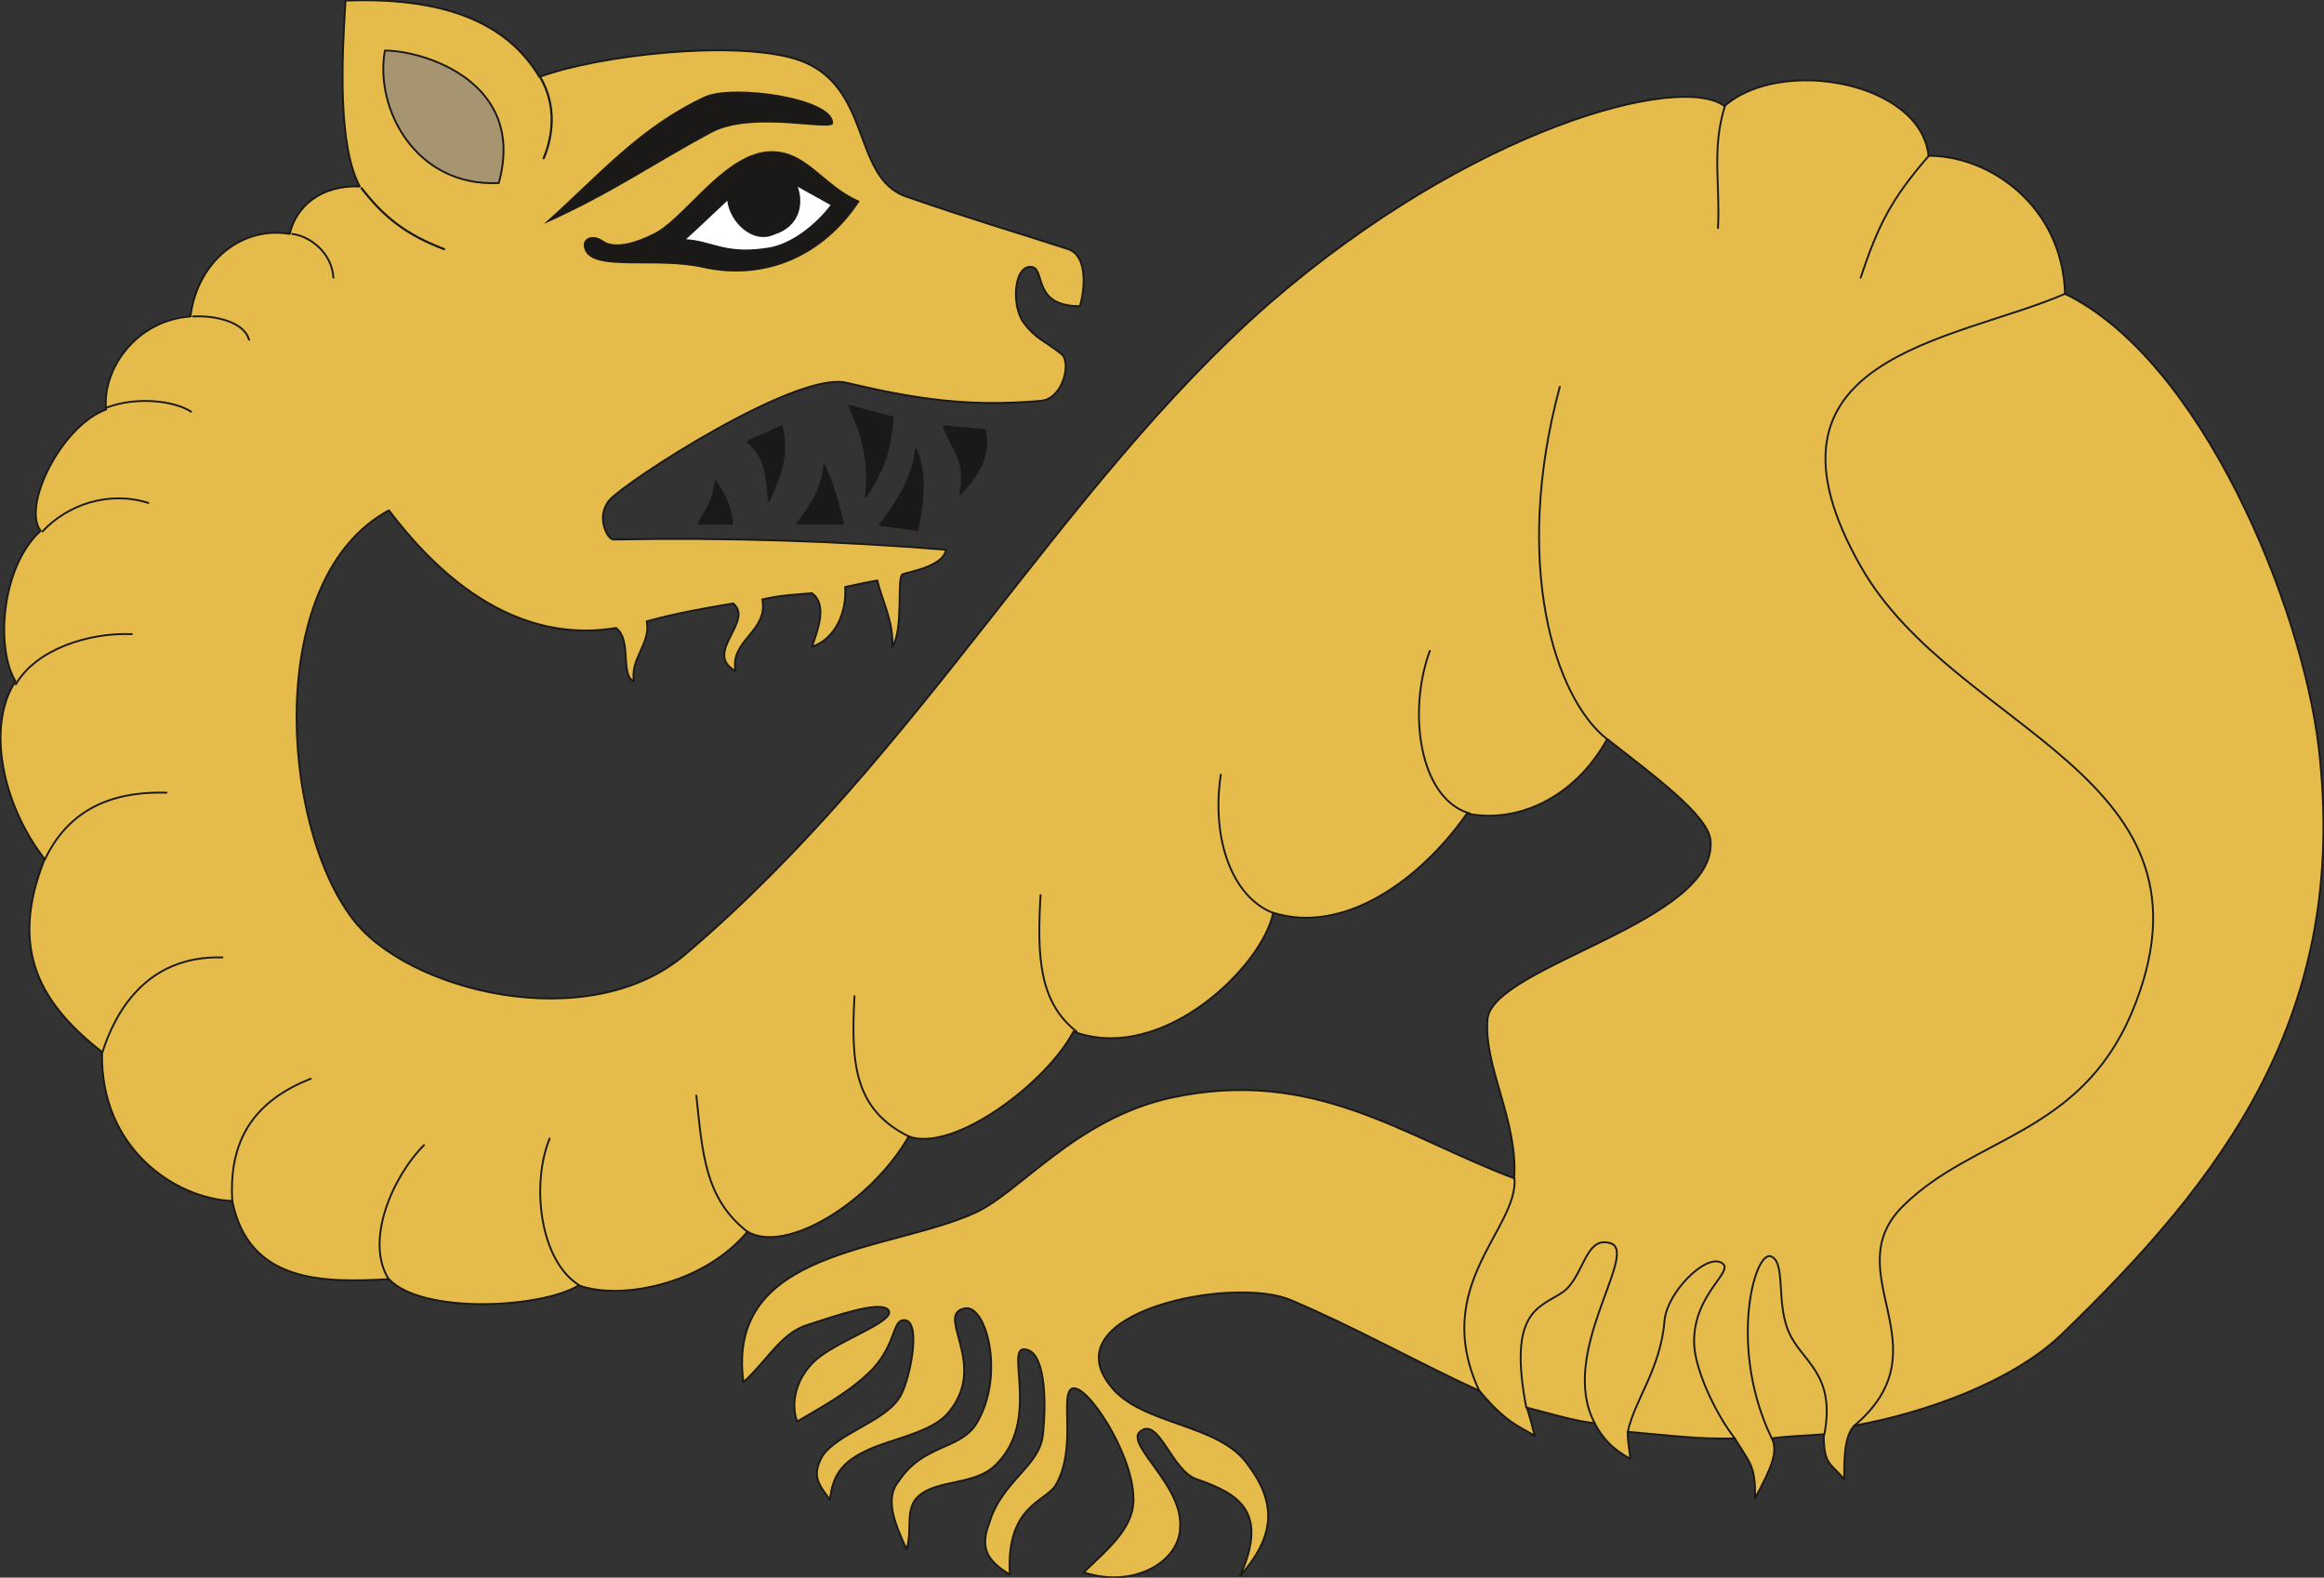 <svg xmlns="http://www.w3.org/2000/svg" version="1.2" width="283.2" height="50.85mm" viewBox="0 0 7493 5085" preserveAspectRatio="xMidYMid" fill-rule="evenodd" stroke-width="28.222" stroke-linejoin="round" xml:space="preserve"><rect x="0" y="0" width="7493" height="5085" fill="#333333" stroke="none"/><defs class="ClipPathGroup"><clipPath id="a" clipPathUnits="userSpaceOnUse"><path d="M0 0h7493v5085H0z"/></clipPath></defs><g class="SlideGroup"><g class="Slide" clip-path="url(#a)"><g class="Page"><g class="com.sun.star.drawing.ClosedBezierShape"><path class="BoundingBox" fill="none" d="M-1-2h7497v5091H-1z"/><path fill="#E5BB4C" d="M749 3871c-181-7-427-167-420-480-193-152-304-325-185-622-140-180-187-433-94-573-65-106-46-370 81-485-61-79 66-338 211-391-13-127 94-287 272-300 23-180 168-292 320-266 20-87 99-158 226-153-71-132-58-411-46-599 313-12 519 68 625 246 193-71 625-119 826-58 251 78 177 383 358 444 213 74 345 112 518 168 61 18 61 112 41 185-160 0-107-127-160-127-54 0-61 127-21 181 41 53 61 53 120 99 35 25 7 147-66 152-232 20-399-5-625-58-160-41-711 317-765 378-45 53-7 127 13 127 361-7 731 5 1072 33-8 54-120 71-140 79-20 13 5 173-33 234 5-82-35-153-48-214-46 8-66 13-104 21 5 78-28 165-107 193 18-54 51-135 0-173-53 5-94 5-160 20 20 104-107 132-86 231-107-58 61-160-8-218-79 13-193 33-279 58 15 69-54 120-41 193-46-20-5-132-58-172-366 61-620-232-732-379-399 214-353 1004-119 1314 172 234 764 386 1077 115 757-644 1204-1502 1878-2094 660-572 1331-745 1470-638 181-160 633-79 658 160 201 0 432 165 440 445 439 213 764 1003 818 1463 101 862-313 1393-831 1893-160 152-439 251-666 292-33 33-33 107-33 173-45-54-66-46-66-145-61 5-106 5-167 13 20 45 0 91-54 193 0-102-12-107-66-193-106 5-246-13-345-21 0 41 8 66 8 87-49-28-82-54-115-115-58-5-152-33-218-50 20 66 13 45 25 91-53-33-91-41-178-145-205-94-401-205-607-292-185-81-775 38-582 277 99 127 351 119 443 254 94 125 86 231-26 358 92-205 0-264-139-312-82-26-123-206-184-153-46 41 138 173 130 305 0 115-151 201-311 148 82-79 168-148 160-247-5-140-152-366-198-345-40 20 18 193-53 312-33 53-160 66-147 287-82-48-94-94-66-167 40-133 160-181 172-280 13-114 8-279-61-279-58 0 54 233-91 373-66 66-186 46-247 99-48 41-20 112-40 173-33-74-74-160-26-219 79-119 191-101 247-180 99-152 38-391-33-378-102 20 86 185-61 345-61 61-193 79-267 119-66 33-99 74-107 153-40-53-58-79-25-140 46-71 198-112 246-185 33-41 79-254 18-254-38 0-25 73-99 155-74 78-180 132-246 172-26-73 7-167 86-218 81-56 234-109 208-142-28-31-172 20-259 48-86 25-134 119-208 185-58-431 467-419 747-546 145-66 325-304 633-371 460-99 747 125 1105 260 13-186-99-359-86-514 20-172 744-312 719-576-8-81-188-212-333-326-107 194-295 273-452 240-153 218-399 391-625 320-33 170-356 490-644 383-86 165-386 391-531 338-119 208-393 381-520 307-145 173-412 221-544 173-119 74-505 94-612-20-213 12-452 12-505-252Z"/><path fill="none" stroke="#1B1918" stroke-width="6" stroke-linecap="round" d="M749 3871c-181-7-427-167-420-480-193-152-304-325-185-622-140-180-187-433-94-573-65-106-46-370 81-485-61-79 66-338 211-391-13-127 94-287 272-300 23-180 168-292 320-266 20-87 99-158 226-153-71-132-58-411-46-599 313-12 519 68 625 246 193-71 625-119 826-58 251 78 177 383 358 444 213 74 345 112 518 168 61 18 61 112 41 185-160 0-107-127-160-127-54 0-61 127-21 181 41 53 61 53 120 99 35 25 7 147-66 152-232 20-399-5-625-58-160-41-711 317-765 378-45 53-7 127 13 127 361-7 731 5 1072 33-8 54-120 71-140 79-20 13 5 173-33 234 5-82-35-153-48-214-46 8-66 13-104 21 5 78-28 165-107 193 18-54 51-135 0-173-53 5-94 5-160 20 20 104-107 132-86 231-107-58 61-160-8-218-79 13-193 33-279 58 15 69-54 120-41 193-46-20-5-132-58-172-366 61-620-232-732-379-399 214-353 1004-119 1314 172 234 764 386 1077 115 757-644 1204-1502 1878-2094 660-572 1331-745 1470-638 181-160 633-79 658 160 201 0 432 165 440 445 439 213 764 1003 818 1463 101 862-313 1393-831 1893-160 152-439 251-666 292-33 33-33 107-33 173-45-54-66-46-66-145-61 5-106 5-167 13 20 45 0 91-54 193 0-102-12-107-66-193-106 5-246-13-345-21 0 41 8 66 8 87-49-28-82-54-115-115-58-5-152-33-218-50 20 66 13 45 25 91-53-33-91-41-178-145-205-94-401-205-607-292-185-81-775 38-582 277 99 127 351 119 443 254 94 125 86 231-26 358 92-205 0-264-139-312-82-26-123-206-184-153-46 41 138 173 130 305 0 115-151 201-311 148 82-79 168-148 160-247-5-140-152-366-198-345-40 20 18 193-53 312-33 53-160 66-147 287-82-48-94-94-66-167 40-133 160-181 172-280 13-114 8-279-61-279-58 0 54 233-91 373-66 66-186 46-247 99-48 41-20 112-40 173-33-74-74-160-26-219 79-119 191-101 247-180 99-152 38-391-33-378-102 20 86 185-61 345-61 61-193 79-267 119-66 33-99 74-107 153-40-53-58-79-25-140 46-71 198-112 246-185 33-41 79-254 18-254-38 0-25 73-99 155-74 78-180 132-246 172-26-73 7-167 86-218 81-56 234-109 208-142-28-31-172 20-259 48-86 25-134 119-208 185-58-431 467-419 747-546 145-66 325-304 633-371 460-99 747 125 1105 260 13-186-99-359-86-514 20-172 744-312 719-576-8-81-188-212-333-326-107 194-295 273-452 240-153 218-399 391-625 320-33 170-356 490-644 383-86 165-386 391-531 338-119 208-393 381-520 307-145 173-412 221-544 173-119 74-505 94-612-20-213 12-452 12-505-252Z"/></g><g class="com.sun.star.drawing.ClosedBezierShape"><path class="BoundingBox" fill="none" d="M2735 1305h148v300h-148z"/><path fill="#1B1918" d="m2738 1308 141 38c-12 106-20 148-87 255 13-120-13-202-54-293Z"/><path fill="none" stroke="#1B1918" stroke-width="6" stroke-linecap="round" d="m2738 1308 141 38c-12 106-20 148-87 255 13-120-13-202-54-293Z"/></g><g class="com.sun.star.drawing.ClosedBezierShape"><path class="BoundingBox" fill="none" d="M2567 1496h156v196h-156z"/><path fill="#1B1918" d="M2657 1499c-5 74-39 127-87 189h148c-13-62-33-128-61-189Z"/><path fill="none" stroke="#1B1918" stroke-width="6" stroke-linecap="round" d="M2657 1499c-5 74-39 127-87 189h148c-13-62-33-128-61-189Z"/></g><g class="com.sun.star.drawing.ClosedBezierShape"><path class="BoundingBox" fill="none" d="M2834 1445h146v268h-146z"/><path fill="#1B1918" d="M2953 1448c-8 91-62 173-116 244l121 16c20-102 28-182-5-260Z"/><path fill="none" stroke="#1B1918" stroke-width="6" stroke-linecap="round" d="M2953 1448c-8 91-62 173-116 244l121 16c20-102 28-182-5-260Z"/></g><g class="com.sun.star.drawing.ClosedBezierShape"><path class="BoundingBox" fill="none" d="M2406 1371h127v247h-127z"/><path fill="#1B1918" d="m2410 1424 110-50c25 100-8 161-41 240-8-79-8-140-69-190Z"/><path fill="none" stroke="#1B1918" stroke-width="6" stroke-linecap="round" d="m2410 1424 110-50c25 100-8 161-41 240-8-79-8-140-69-190Z"/></g><g class="com.sun.star.drawing.ClosedBezierShape"><path class="BoundingBox" fill="none" d="M2250 1549h115v143h-115z"/><path fill="#1B1918" d="M2307 1552c-8 69-34 94-54 136h108c-7-54-20-87-54-136Z"/><path fill="none" stroke="#1B1918" stroke-width="6" stroke-linecap="round" d="M2307 1552c-8 69-34 94-54 136h108c-7-54-20-87-54-136Z"/></g><g class="com.sun.star.drawing.ClosedBezierShape"><path class="BoundingBox" fill="none" d="M3040 1370h144v227h-144z"/><path fill="#1B1918" d="m3043 1374 133 12c15 79-13 133-80 207 21-107-20-133-53-219Z"/><path fill="none" stroke="#1B1918" stroke-width="6" stroke-linecap="round" d="m3043 1374 133 12c15 79-13 133-80 207 21-107-20-133-53-219Z"/></g><g class="com.sun.star.drawing.ClosedBezierShape"><path class="BoundingBox" fill="none" d="M1233 160h395v435h-395z"/><path fill="#A79572" d="M1608 590c91-326-242-427-367-427-34 187 99 440 367 427Z"/><path fill="none" stroke="#1B1918" stroke-width="6" stroke-linecap="round" d="M1608 590c91-326-242-427-367-427-34 187 99 440 367 427Z"/></g><g fill="none" class="com.sun.star.drawing.OpenBezierShape"><path class="BoundingBox" d="M4717 3794h171v694h-171z"/><path stroke="#1B1918" stroke-width="6" stroke-linecap="round" d="M4883 3797c13 165-273 346-113 687"/></g><g fill="none" class="com.sun.star.drawing.OpenBezierShape"><path class="BoundingBox" d="M939 750h140v149H939z"/><path stroke="#1B1918" stroke-width="6" stroke-linecap="round" d="M942 754c58 7 128 61 133 141"/></g><g fill="none" class="com.sun.star.drawing.OpenBezierShape"><path class="BoundingBox" d="M619 1017h188v83H619z"/><path stroke="#1B1918" stroke-width="6" stroke-linecap="round" d="M622 1020c78-4 166 20 181 75"/></g><g fill="none" class="com.sun.star.drawing.OpenBezierShape"><path class="BoundingBox" d="M745 3474h262v402H745z"/><path stroke="#1B1918" stroke-width="6" stroke-linecap="round" d="M749 3872c-12-194 67-322 253-395"/></g><g fill="none" class="com.sun.star.drawing.OpenBezierShape"><path class="BoundingBox" d="M327 3083h395v314H327z"/><path stroke="#1B1918" stroke-width="6" stroke-linecap="round" d="M330 3392c40-125 139-313 387-306"/></g><g fill="none" class="com.sun.star.drawing.OpenBezierShape"><path class="BoundingBox" d="M142 2552h399v223H142z"/><path stroke="#1B1918" stroke-width="6" stroke-linecap="round" d="M145 2770c86-182 247-219 392-215"/></g><g fill="none" class="com.sun.star.drawing.OpenBezierShape"><path class="BoundingBox" d="M48 2041h381v170H48z"/><path stroke="#1B1918" stroke-width="6" stroke-linecap="round" d="M425 2044c-135-6-308 47-374 162"/></g><g fill="none" class="com.sun.star.drawing.OpenBezierShape"><path class="BoundingBox" d="M134 1603h348v114H134z"/><path stroke="#1B1918" stroke-width="6" stroke-linecap="round" d="M478 1621c-127-40-260 5-341 92"/></g><g fill="none" class="com.sun.star.drawing.OpenBezierShape"><path class="BoundingBox" d="M340 1289h280v42H340z"/><path stroke="#1B1918" stroke-width="6" stroke-linecap="round" d="M616 1327c-51-34-173-51-273-13"/></g><g fill="none" class="com.sun.star.drawing.OpenBezierShape"><path class="BoundingBox" d="M1221 3688h151v440h-151z"/><path stroke="#1B1918" stroke-width="6" stroke-linecap="round" d="M1367 3691c-105 106-191 313-113 433"/></g><g fill="none" class="com.sun.star.drawing.OpenBezierShape"><path class="BoundingBox" d="M1739 3667h134v480h-134z"/><path stroke="#1B1918" stroke-width="6" stroke-linecap="round" d="M1772 3670c-60 147-32 394 96 473"/></g><g fill="none" class="com.sun.star.drawing.OpenBezierShape"><path class="BoundingBox" d="M2242 3528h173v447h-173z"/><path stroke="#1B1918" stroke-width="6" stroke-linecap="round" d="M2245 3531c20 185 27 333 166 440"/></g><g fill="none" class="com.sun.star.drawing.OpenBezierShape"><path class="BoundingBox" d="M2749 3208h188v461h-188z"/><path stroke="#1B1918" stroke-width="6" stroke-linecap="round" d="M2755 3211c-12 220 0 366 177 453"/></g><g fill="none" class="com.sun.star.drawing.OpenBezierShape"><path class="BoundingBox" d="M3348 2882h128v447h-128z"/><path stroke="#1B1918" stroke-width="6" stroke-linecap="round" d="M3355 2885c-12 200-4 346 116 440"/></g><g fill="none" class="com.sun.star.drawing.OpenBezierShape"><path class="BoundingBox" d="M3926 2494h185v453h-185z"/><path stroke="#1B1918" stroke-width="6" stroke-linecap="round" d="M3936 2497c-32 216 42 398 170 446"/></g><g fill="none" class="com.sun.star.drawing.OpenBezierShape"><path class="BoundingBox" d="M4571 2095h173v531h-173z"/><path stroke="#1B1918" stroke-width="6" stroke-linecap="round" d="M4610 2098c-73 198-33 478 129 524"/></g><g fill="none" class="com.sun.star.drawing.OpenBezierShape"><path class="BoundingBox" d="M4959 1244h227v1143h-227z"/><path stroke="#1B1918" stroke-width="6" stroke-linecap="round" d="M5029 1247c-154 572-16 1004 153 1136"/></g><g fill="none" class="com.sun.star.drawing.OpenBezierShape"><path class="BoundingBox" d="M5534 339h32v400h-32z"/><path stroke="#1B1918" stroke-width="6" stroke-linecap="round" d="M5561 343c-43 139-14 255-22 392"/></g><g fill="none" class="com.sun.star.drawing.OpenBezierShape"><path class="BoundingBox" d="M5996 499h226v400h-226z"/><path stroke="#1B1918" stroke-width="6" stroke-linecap="round" d="M6218 503c-120 139-161 219-219 392"/></g><g fill="none" class="com.sun.star.drawing.OpenBezierShape"><path class="BoundingBox" d="M5882 944h1065v3655H5882z"/><path stroke="#1B1918" stroke-width="6" stroke-linecap="round" d="M6658 947c-354 154-1044 200-659 878 305 539 1198 671 873 1442-168 391-507 396-733 617-226 218 140 457-160 711"/></g><g fill="none" class="com.sun.star.drawing.OpenBezierShape"><path class="BoundingBox" d="M5632 4046h262v596h-262z"/><path stroke="#1B1918" stroke-width="6" stroke-linecap="round" d="M5713 4637c-140-287-59-600-5-588 51 15 18 147 58 241 41 100 154 133 116 334"/></g><g fill="none" class="com.sun.star.drawing.OpenBezierShape"><path class="BoundingBox" d="M5245 4063h353v579h-353z"/><path stroke="#1B1918" stroke-width="6" stroke-linecap="round" d="M5248 4617c20-102 106-202 119-362 8-87 128-211 181-186 54 25-86 94-86 255 0 91 74 240 132 313"/></g><g fill="none" class="com.sun.star.drawing.OpenBezierShape"><path class="BoundingBox" d="M4900 4001h318v592h-318z"/><path stroke="#1B1918" stroke-width="6" stroke-linecap="round" d="M5142 4588c-120-224 140-545 53-580-87-30-87 114-161 160-74 48-172 61-113 369"/></g><g class="com.sun.star.drawing.ClosedBezierShape"><path class="BoundingBox" fill="none" d="M1753 295h935v428h-935z"/><path fill="#1B1918" d="M2686 396c0-81-320-126-412-86-214 99-341 252-521 412 213-94 353-193 539-293 135-74 401 0 394-33Z"/></g><g class="com.sun.star.drawing.ClosedBezierShape"><path class="BoundingBox" fill="none" d="M1882 487h891v389h-891z"/><path fill="#1B1918" d="M2472 488c127-11 180 110 300 160-114 174-300 261-507 215-147-33-345 13-378-54-19-38 20-60 58-33 41 28 115 0 155-20 99-41 224-252 372-268Z"/></g><g class="com.sun.star.drawing.ClosedBezierShape"><path class="BoundingBox" fill="none" d="M2211 602h468v204h-468z"/><path fill="#FFF" d="M2572 602c35 20 73 40 106 59-53 69-128 123-194 136-145 25-186-21-272-26 33-29 93-87 133-124 7 67 81 142 152 109 82-26 95-100 75-154Z"/></g><g fill="none" class="com.sun.star.drawing.OpenBezierShape"><path class="BoundingBox" d="M1162 247h622v561h-622z"/><path stroke="#1B1918" stroke-width="7" stroke-linecap="round" d="M1166 607c71 92 144 150 266 196m311-552c51 88 41 185 10 259"/></g></g></g></g></svg>
